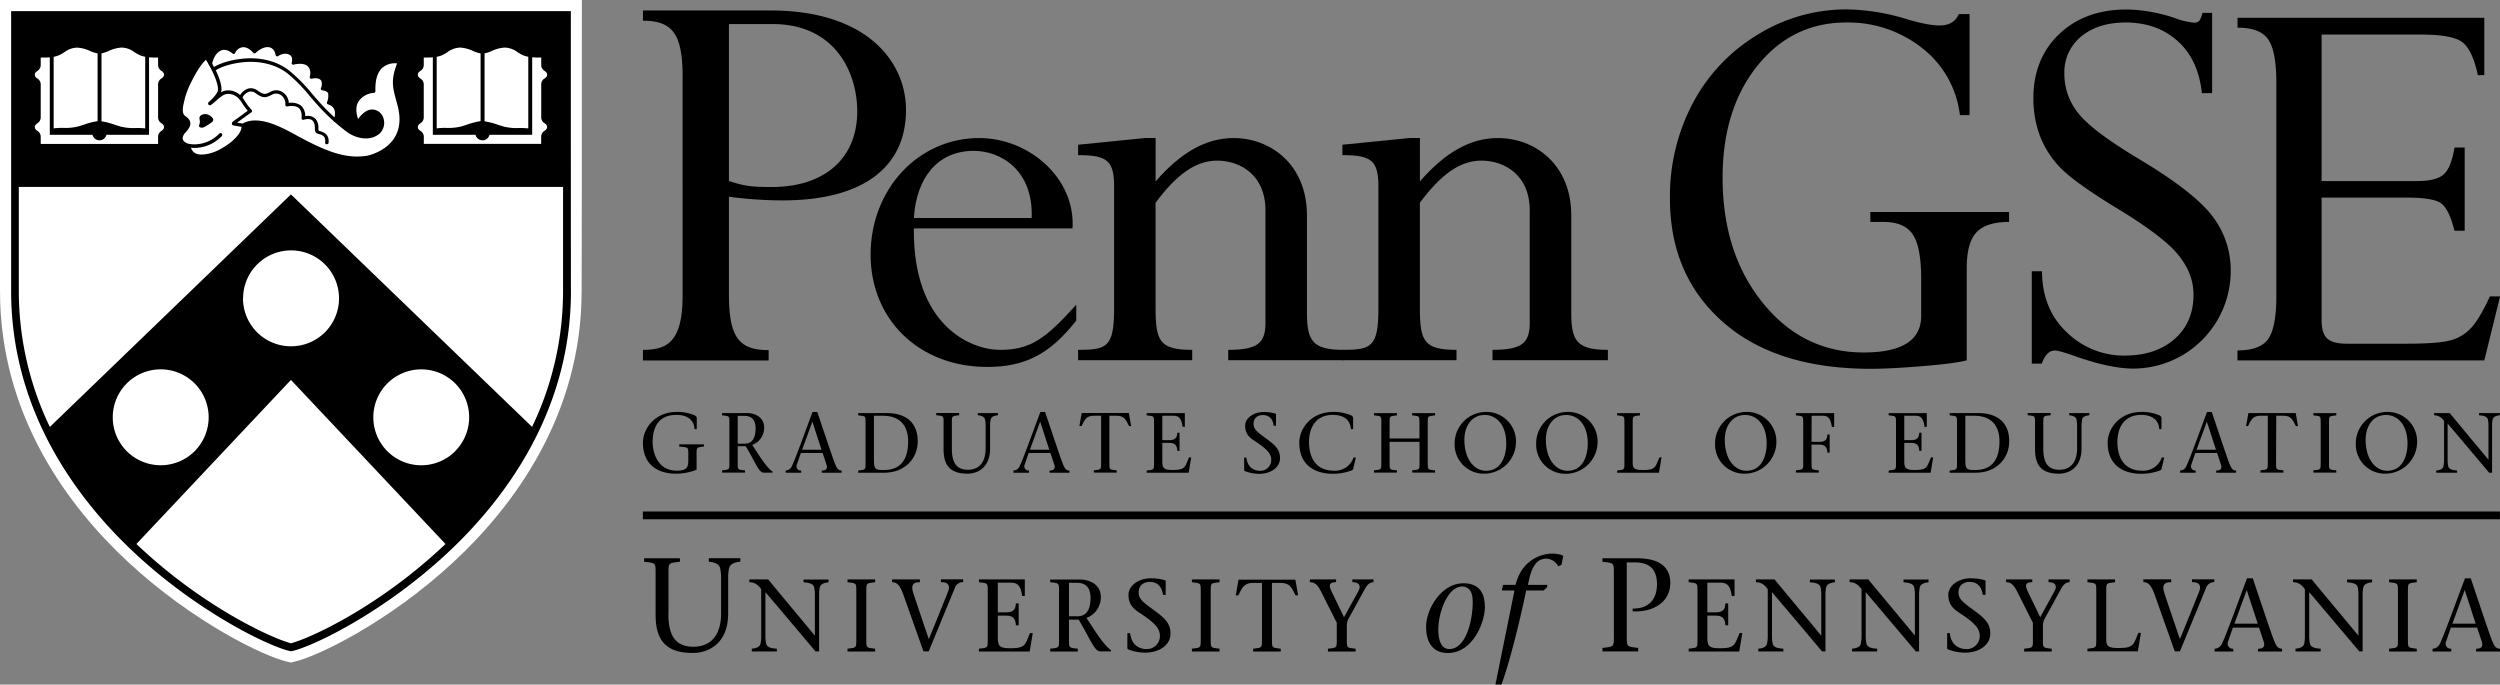<svg id="PennGSE" xmlns="http://www.w3.org/2000/svg" viewBox="0 0 898.23 245.96"><rect x="0" y="0" width="898.23" height="245.96" fill="#808080" stroke="none"/><defs><style>.cls-1{fill:#fff;}.cls-2{fill:#000;}.cls-3,.cls-5{fill:none;stroke:#000;stroke-linecap:round;stroke-linejoin:round;}.cls-3{stroke-width:1.18px;}.cls-4{fill:#000;}.cls-5{stroke-width:1.26px;}</style></defs><path class="cls-1" d="M209.06,0H0V104.21c-.14,45.37,25,78.22,46.12,97.8,23.22,21.53,48.82,33.94,57.37,35.8l1,.23,1-.23c8.54-1.86,34.14-14.27,57.36-35.8,21.12-19.58,46.26-52.43,46.12-97.8C209.05,102.92,209.06,0,209.06,0Z"/><path class="cls-2" d="M5.29,5.5s.27,60.57,0,60.28H203.79V5.5ZM58.56,43.63h0a3.84,3.84,0,0,1,.84.82,2.23,2.23,0,0,1,0,2.4,3.84,3.84,0,0,1-.84.82c-.48.37-.92.72-.92,1.33v3.71H13.8V49c0-.61-.45-1-.92-1.33a3.68,3.68,0,0,1-.85-.82,2.23,2.23,0,0,1,0-2.4,3.68,3.68,0,0,1,.85-.82c.47-.37.92-.72.92-1.33V30.19c0-.61-.45-1-.92-1.33A3.68,3.68,0,0,1,12,28a2.23,2.23,0,0,1,0-2.4,3.67,3.67,0,0,1,.85-.82c.47-.37.92-.72.92-1.33V19.67h.56c2.56,0,4.81-.06,6.37-.73a12.81,12.81,0,0,0,1.86-1,9.11,9.11,0,0,1,5.14-1.8,13.72,13.72,0,0,1,5,1.29,8.78,8.78,0,0,0,2.81.83h.29a8.82,8.82,0,0,0,2.82-.83,13.67,13.67,0,0,1,5-1.29,9.17,9.17,0,0,1,5.15,1.8,12.21,12.21,0,0,0,1.85,1c1.57.67,3.82.73,6.38.73h.56v3.82c0,.61.44,1,.92,1.33a3.84,3.84,0,0,1,.84.82,2.23,2.23,0,0,1,0,2.4,3.84,3.84,0,0,1-.84.82c-.48.37-.92.72-.92,1.33V42.3C57.64,42.91,58.08,43.26,58.56,43.63ZM142.44,50c-3.39,5.42-9.93,6.74-10.2,6.8a23.43,23.43,0,0,1-3.93.34h0c-6.83,0-13.14-3-19.55-6.29-.72-.37-1.52-.81-2.38-1.28-4.09-2.24-9.8-5.36-14.63-5.36a8.34,8.34,0,0,0-3.93.89l-.2.11v.22a5.75,5.75,0,0,1-.36,1.78c-.77,2.06-3.29,4.25-4.51,5.12-2.81,2-6.27,4.09-10.57,4.09a5.59,5.59,0,0,1-1.78-.27,4.14,4.14,0,0,1-1.92-1.36,4.62,4.62,0,0,1-.59-1,3.85,3.85,0,0,1-.25-1l0-.25-.24-.07c-1.67-.5-2.67-1.6-2.67-2.92a4.63,4.63,0,0,1,1.45-2.72c1.12-1.32,2.08-2.46.51-4-.15-.14-.32-.26-.48-.39a4.1,4.1,0,0,1-.64-.53c-1.38-1.48-.57-4.55-.08-6.38l0-.2A32.64,32.64,0,0,1,68,29c1.54-3.06,3.4-6.51,6-8.69a.21.21,0,0,1,.18-.06.25.25,0,0,1,.17.11c0,.08.33.52.74,1.2l.44.73.27-.81a6.16,6.16,0,0,1,3.56-4.17,4.58,4.58,0,0,1,4.2.86l.34.25.23-.37a3.79,3.79,0,0,1,3.1-1.95A5.44,5.44,0,0,1,91.13,18l.26.27.28-.24c.79-.66,2.86-2.17,4.94-1.89a3.71,3.71,0,0,1,2.94,2.7l.14.44.41-.21a4.53,4.53,0,0,1,4.43,0,2.77,2.77,0,0,1,1.13,2.74l0,.51.51-.09c1.27-.21,3.62-.36,5,1.06a4.24,4.24,0,0,1,1,3.58l-.06.51.5-.06A3.39,3.39,0,0,1,116,28.55a3.54,3.54,0,0,1,.16,2.69l-.11.39.39.1a2.9,2.9,0,0,1,2.13,1.49,5.67,5.67,0,0,1-.22,3.18l-.1.34.33.14a4.19,4.19,0,0,1,2.15,1.88,4.84,4.84,0,0,1-.07,4l-.1.26.2.18c1.46,1.29,2.93,2.48,4.37,3.52,2.92,2.13,7.47,3.25,10.56.71A4.37,4.37,0,0,0,137,43.05a3.49,3.49,0,0,0-2.64-2.76c-2.34-.52-4.19,1.7-5.7,3.94a.25.25,0,0,1-.22.11.24.24,0,0,1-.19-.15c-1.38-3.31-1.45-6-.2-8.16a7.77,7.77,0,0,1,5.6-3.44l.34-.05V32.2c-.05-3.92.89-6.78,2.79-8.5,1.15-1,3.27-2.18,6.81-1.7a.25.25,0,0,1,.18.11.26.26,0,0,1,0,.21c-2.61,6.28-2,8.64-.55,13.79.13.46.26.93.39,1.43h0C144.94,42.43,144.54,46.61,142.44,50Zm53.75-6.34h0a3.89,3.89,0,0,1,.85.82,2.23,2.23,0,0,1,0,2.4,3.89,3.89,0,0,1-.85.82c-.47.37-.92.72-.92,1.33v3.71H151.43V49c0-.61-.45-1-.92-1.33a3.89,3.89,0,0,1-.85-.82,2.23,2.23,0,0,1,0-2.4,3.89,3.89,0,0,1,.85-.82c.47-.37.92-.72.92-1.33V30.19c0-.61-.45-1-.92-1.33a3.89,3.89,0,0,1-.85-.82,2.23,2.23,0,0,1,0-2.4,4.11,4.11,0,0,1,.85-.82c.47-.37.92-.72.92-1.33V19.67H152c2.56,0,4.81-.06,6.38-.73a13.26,13.26,0,0,0,1.85-1,9.13,9.13,0,0,1,5.14-1.8,13.67,13.67,0,0,1,5,1.29,8.85,8.85,0,0,0,2.81.83h.3a8.9,8.9,0,0,0,2.82-.83,13.57,13.57,0,0,1,5-1.29,9.13,9.13,0,0,1,5.14,1.8,12.81,12.81,0,0,0,1.86,1c1.56.67,3.81.73,6.37.73h.56v3.82c0,.61.45,1,.92,1.33a4.11,4.11,0,0,1,.85.82,2.23,2.23,0,0,1,0,2.4,3.89,3.89,0,0,1-.85.82c-.47.37-.92.72-.92,1.33V42.3C195.27,42.91,195.72,43.26,196.19,43.63Z"/><path class="cls-3" d="M104.7,48.42"/><path class="cls-3" d="M117,54.56"/><path class="cls-3" d="M98.89,45.45"/><path class="cls-3" d="M87.22,47.24"/><path class="cls-3" d="M132.93,33.29"/><path class="cls-3" d="M93.34,44.44"/><path class="cls-3" d="M117.36,31.87"/><path class="cls-3" d="M139,52.91"/><path class="cls-3" d="M128,39.2"/><path class="cls-3" d="M111.16,51.49"/><path class="cls-4" d="M73.67,41a3,3,0,0,1,2,.72c.22.18.42.36.59.53a1,1,0,0,1-.06,1.56c-.49.4-1,.8-1.4,1-.81.56-2.19,1.57-3.16.77-.48-.4.48-1.06.06-2.73C71.38,41.61,72.67,41,73.67,41Z"/><path class="cls-5" d="M76.82,25.6"/><path class="cls-4" d="M128.31,57.5c-6.85,0-13.26-3-19.74-6.33-.73-.37-1.54-.82-2.39-1.28C101,47,93.11,42.73,88,45.42a6.23,6.23,0,0,1-.38,1.9c-.8,2.15-3.39,4.41-4.65,5.3-2.86,2.06-6.38,4.17-10.8,4.17a5.74,5.74,0,0,1-1.9-.3A4.45,4.45,0,0,1,68.15,55a4.66,4.66,0,0,1-.64-1.11,4.16,4.16,0,0,1-.28-1.06c-1.83-.55-2.94-1.78-2.94-3.29a4.89,4.89,0,0,1,1.54-3c1.24-1.47,1.78-2.22.54-3.4a4.43,4.43,0,0,0-.45-.36,4.61,4.61,0,0,1-.69-.59c-1.52-1.63-.68-4.83-.17-6.74l0-.2a33.13,33.13,0,0,1,2.51-6.41c1.55-3.1,3.44-6.59,6.1-8.83a.69.69,0,0,1,.5-.14.66.66,0,0,1,.44.28c.09.14,1.16,1.78,2.27,3.93,4.64-2.77,11.25-3.09,12-3.12,4.08-.15,10,.49,15,4.39a57.75,57.75,0,0,1,8.23,8.32l2,2.29a70.65,70.65,0,0,0,11.17,10.41c2.8,2,7.15,3.13,10.08.72a4,4,0,0,0,1.16-4,3.11,3.11,0,0,0-2.35-2.47c-2.1-.46-3.85,1.65-5.28,3.78a.62.62,0,0,1-1.1-.11c-1.44-3.43-1.5-6.29-.18-8.51a8.2,8.2,0,0,1,5.88-3.63c0-4,.94-7,2.92-8.79,1.22-1.1,3.44-2.3,7.14-1.8a.62.62,0,0,1,.46.31.59.59,0,0,1,0,.55c-2.55,6.16-1.92,8.47-.53,13.53q.19.69.39,1.44c1.34,5,.93,9.28-1.23,12.73-3.48,5.57-10.19,6.93-10.47,7A22.85,22.85,0,0,1,128.31,57.5ZM91.79,43.29c5,0,10.58,3.08,15,5.49.85.46,1.65.9,2.37,1.27,7.53,3.9,14.95,7.28,22.93,5.86,0,0,6.45-1.31,9.63-6.41,2-3.15,2.33-7.09,1.09-11.73-.14-.5-.27-1-.39-1.43-1.33-4.82-2.08-7.56.26-13.56a6.88,6.88,0,0,0-5.3,1.57c-1.79,1.62-2.63,4.44-2.49,8.38a.63.63,0,0,1-.57.65,7.14,7.14,0,0,0-5.51,3.09c-1,1.63-1,3.74-.16,6.29,1.22-1.66,3.28-3.9,5.91-3.32a4.4,4.4,0,0,1,3.31,3.41,5.27,5.27,0,0,1-1.59,5.23c-3.45,2.84-8.44,1.64-11.62-.67a72.25,72.25,0,0,1-11.37-10.59c-.68-.76-1.36-1.55-2-2.31a56.74,56.74,0,0,0-8-8.14C98.47,22.7,92.86,22.1,89,22.24c-2.64.1-7.93.84-11.48,3,1.08,2.26,2.07,4.86,2.07,6.87a3.42,3.42,0,0,1-.2,1.07c2.57-1.52,5.66-.43,7.39,1.46A12.93,12.93,0,0,1,88,36.36a18.12,18.12,0,0,0,2.36,3.06.67.67,0,0,1,.19.5.61.61,0,0,1-.27.47s-1.64,1.16-4,2.88c-.31.23-.64.45-.94.65l-.17.12,2,.34A9.28,9.28,0,0,1,91.79,43.29ZM74,21.48c-2.2,2.09-3.86,5.18-5.25,7.94a31.75,31.75,0,0,0-2.41,6.17l0,.2c-.38,1.44-1.18,4.44-.13,5.56a3.88,3.88,0,0,0,.52.44c.19.14.38.28.57.45,2.16,2,.66,3.83-.44,5.14a4,4,0,0,0-1.25,2.16c0,1.52,1.84,2.05,2.41,2.18a.63.63,0,0,1,.49.57,3.54,3.54,0,0,0,.22,1.12,3.68,3.68,0,0,0,.48.82,3.23,3.23,0,0,0,1.51,1.07,4.73,4.73,0,0,0,1.5.22c4.06,0,7.37-2,10.07-3.92,1.61-1.15,3.63-3.19,4.2-4.72a5.19,5.19,0,0,0,.29-1.31l-2.84-.48-.08,0a.74.74,0,0,1-.54-.59c-.09-.57.42-.92,1.42-1.6.3-.2.61-.41.9-.63,1.49-1.1,2.7-2,3.38-2.46a23.79,23.79,0,0,1-2-2.74,13.26,13.26,0,0,0-1.12-1.56c-1.41-1.53-3.89-2.43-5.91-1.18a18.09,18.09,0,0,0-2.28,1.81,20.34,20.34,0,0,1-1.93,1.58.62.62,0,0,1-.84-.11.63.63,0,0,1,0-.86l.32-.3c.92-.86,3.07-2.89,3.07-4.32C78.3,28.78,75.12,23.32,74,21.48Z"/><path class="cls-4" d="M69.73,53.15A16.15,16.15,0,0,1,67.91,53a.63.63,0,0,1,.15-1.26A12.44,12.44,0,0,0,78.78,48a.62.62,0,0,1,.89,0,.63.63,0,0,1,0,.89A13.61,13.61,0,0,1,69.73,53.15Z"/><path class="cls-4" d="M120.34,43.68a.52.52,0,0,1-.24,0,.58.58,0,0,1-.3-.77,4.39,4.39,0,0,0,.26-3.73,3.52,3.52,0,0,0-2.18-1.67.6.6,0,0,1-.38-.3.58.58,0,0,1,0-.48,6.13,6.13,0,0,0,.4-3.19c-.27-.74-1.66-1.05-2.13-1.1a.61.61,0,0,1-.45-.29.58.58,0,0,1,0-.53,3.42,3.42,0,0,0,.12-2.6c-.94-1.44-3.38-.74-3.41-.74a.56.56,0,0,1-.59-.15.6.6,0,0,1-.13-.6s.7-2.23-.67-3.64c-1.61-1.64-5.06-.68-5.1-.67a.59.59,0,0,1-.58-.15.57.57,0,0,1-.14-.59c0-.08.59-1.91-.64-2.69-2-1.25-4.21.34-4.23.36a.59.59,0,0,1-.59.06.56.56,0,0,1-.34-.47c0-.1-.34-2.5-2.45-2.78-2.28-.31-4.7,2-4.72,2.06a.6.6,0,0,1-.46.17.55.55,0,0,1-.42-.23s-1.63-2.1-3.66-2A3.35,3.35,0,0,0,84.51,19a.58.58,0,0,1-.42.37.59.59,0,0,1-.54-.15s-2-1.87-3.94-1.14c-2.5.92-3.21,4-3.44,5v0A.59.59,0,1,1,75,22.82v0c.27-1.16,1.09-4.68,4.18-5.82a5,5,0,0,1,4.57.91,4.24,4.24,0,0,1,3.42-2.14,5.83,5.83,0,0,1,4.23,2c.91-.77,3-2.28,5.24-2a4.06,4.06,0,0,1,3.27,3,4.85,4.85,0,0,1,4.81,0,3.12,3.12,0,0,1,1.31,3.1c1.34-.22,3.84-.37,5.36,1.18a4.62,4.62,0,0,1,1.14,3.91,3.82,3.82,0,0,1,3.81,1.4,3.86,3.86,0,0,1,.2,3A3.28,3.28,0,0,1,119,33.09a6.11,6.11,0,0,1-.21,3.42,4.56,4.56,0,0,1,2.35,2.07,5.52,5.52,0,0,1-.23,4.75A.6.6,0,0,1,120.34,43.68Z"/><path class="cls-4" d="M117.39,51.82h-.07a.58.58,0,0,1-.51-.65c.27-2.26-1-2.67-2.22-3a4.38,4.38,0,0,1-.79-.3c-.63-.36-.65-1.12-.68-1.91a3.81,3.81,0,0,0-.69-2.51c-1.1-1.22-3.27-.43-3.29-.42a.58.58,0,0,1-.58-.1.59.59,0,0,1-.21-.54s.35-2.41-1-3.57c-1.17-1-3.37-.75-4.12-.58a.57.57,0,0,1-.52-.12.58.58,0,0,1-.2-.49,3.7,3.7,0,0,0-1.62-3.48,3,3,0,0,0-3-.22c-2.47,1.33-3.44,1.42-6-.41a2.83,2.83,0,0,0-2.4-.57,4.33,4.33,0,0,0-2.57,2.49.59.59,0,0,1-1.06-.52,5.47,5.47,0,0,1,3.34-3.11,4,4,0,0,1,3.37.74c2.19,1.55,2.69,1.48,4.81.34a4.15,4.15,0,0,1,4.22.27,4.8,4.8,0,0,1,2.16,3.81,6,6,0,0,1,4.42,1,4.91,4.91,0,0,1,1.48,3.78,3.92,3.92,0,0,1,3.74,1,4.79,4.79,0,0,1,1,3.25,3.67,3.67,0,0,0,.1.94,4.53,4.53,0,0,0,.53.18c1.12.35,3.44,1.07,3,4.3A.59.59,0,0,1,117.39,51.82Z"/><path class="cls-4" d="M58.81,43.31c-.49-.38-.77-.61-.77-1V30.19c0-.4.28-.63.77-1a4.14,4.14,0,0,0,.93-.9,2.64,2.64,0,0,0,0-2.86,4.43,4.43,0,0,0-.93-.91c-.49-.38-.77-.61-.77-1V19.27h-1c-2.25,0-4.66,0-6.22-.7a12.54,12.54,0,0,1-1.8-1A9.45,9.45,0,0,0,43.7,15.7,14,14,0,0,0,38.53,17a8.49,8.49,0,0,1-2.67.81h-.29A8.65,8.65,0,0,1,32.9,17a14,14,0,0,0-5.17-1.31,9.48,9.48,0,0,0-5.36,1.86,12.54,12.54,0,0,1-1.8,1c-1.56.67-4,.69-6.21.7h-1v4.22c0,.4-.28.63-.77,1a4.21,4.21,0,0,0-.93.91,2.64,2.64,0,0,0,0,2.86,4,4,0,0,0,.93.9c.49.39.77.62.77,1V42.3c0,.4-.28.63-.77,1a4.21,4.21,0,0,0-.93.91,2.64,2.64,0,0,0,0,2.86,4.21,4.21,0,0,0,.93.91c.49.38.77.61.77,1v4l0,.06H58.07l0-.06V49c0-.4.28-.63.77-1a4.43,4.43,0,0,0,.93-.91,2.64,2.64,0,0,0,0-2.86A4.43,4.43,0,0,0,58.81,43.31Zm-19.75-25a12.75,12.75,0,0,1,4.64-1.22,8,8,0,0,1,4.61,1.65,13.33,13.33,0,0,0,2,1.11,8.52,8.52,0,0,0,1.86.54V46.14A24.63,24.63,0,0,0,48.76,46a19,19,0,0,1-5.6-.57l-1.87-.59a25.83,25.83,0,0,0-4.75-1.24h-.07V19.18A13.62,13.62,0,0,0,39.06,18.33ZM21.13,19.87a13.73,13.73,0,0,0,2-1.11,8,8,0,0,1,4.61-1.65,12.75,12.75,0,0,1,4.64,1.22,12.25,12.25,0,0,0,2.68.86V43.55l-.14,0a25.63,25.63,0,0,0-4.75,1.24l-1.88.59a19,19,0,0,1-5.6.57,24.79,24.79,0,0,0-3.41.17V20.41A8.52,8.52,0,0,0,21.13,19.87Zm37.79,25.8a1.17,1.17,0,0,1-.21.72,3.31,3.31,0,0,1-.66.62,2.48,2.48,0,0,0-1.25,2v2.7H14.63V49a2.49,2.49,0,0,0-1.24-2,3.13,3.13,0,0,1-.67-.62,1.23,1.23,0,0,1-.2-.72v0a1.18,1.18,0,0,1,.2-.71,2.92,2.92,0,0,1,.67-.63,2.49,2.49,0,0,0,1.24-2V30.19a2.49,2.49,0,0,0-1.24-2,2.92,2.92,0,0,1-.67-.63,1.18,1.18,0,0,1-.2-.71v0a1.23,1.23,0,0,1,.2-.72,3.13,3.13,0,0,1,.67-.62,2.49,2.49,0,0,0,1.24-2V20.68h.09c1.1,0,2.17,0,3.17-.09V48.44H33.24a2.57,2.57,0,0,0,5,0H53.55V20.59c1,.08,2.07.09,3.16.09h.09v2.81a2.48,2.48,0,0,0,1.25,2,3.31,3.31,0,0,1,.66.62,1.17,1.17,0,0,1,.21.72v0a1.12,1.12,0,0,1-.21.71,3.08,3.08,0,0,1-.66.63,2.48,2.48,0,0,0-1.25,2V42.3a2.48,2.48,0,0,0,1.25,2,3.08,3.08,0,0,1,.66.63,1.12,1.12,0,0,1,.21.71v0Z"/><path class="cls-4" d="M196.44,43.31c-.49-.38-.77-.61-.77-1V30.19c0-.4.28-.63.77-1a4.14,4.14,0,0,0,.93-.9,2.64,2.64,0,0,0,0-2.86,4.43,4.43,0,0,0-.93-.91c-.49-.38-.77-.61-.77-1V19.27h-1c-2.24,0-4.65,0-6.22-.7a12.45,12.45,0,0,1-1.79-1,9.48,9.48,0,0,0-5.36-1.86A14,14,0,0,0,176.17,17a8.65,8.65,0,0,1-2.67.81h-.3a8.52,8.52,0,0,1-2.66-.81,14.07,14.07,0,0,0-5.18-1.31A9.42,9.42,0,0,0,160,17.56a13.1,13.1,0,0,1-1.8,1c-1.57.67-4,.69-6.22.7h-1v4.22c0,.4-.28.63-.77,1a4.43,4.43,0,0,0-.93.91,2.64,2.64,0,0,0,0,2.86,4.14,4.14,0,0,0,.93.9c.49.39.77.62.77,1V42.3c0,.4-.28.63-.77,1a4.43,4.43,0,0,0-.93.91,2.64,2.64,0,0,0,0,2.86,4.43,4.43,0,0,0,.93.91c.49.38.77.61.77,1v4l0,.06h44.7l0-.06V49c0-.4.28-.63.77-1a4.43,4.43,0,0,0,.93-.91,2.64,2.64,0,0,0,0-2.86A4.43,4.43,0,0,0,196.44,43.31Zm-19.75-25a12.85,12.85,0,0,1,4.65-1.22,8,8,0,0,1,4.6,1.65,13.84,13.84,0,0,0,2,1.11,8.61,8.61,0,0,0,1.87.54V46.14A24.79,24.79,0,0,0,186.4,46a19,19,0,0,1-5.6-.57l-1.88-.59a25.63,25.63,0,0,0-4.75-1.24h-.07V19.18A13.4,13.4,0,0,0,176.69,18.33Zm-17.93,1.54a13.33,13.33,0,0,0,2-1.11,8,8,0,0,1,4.6-1.65A12.85,12.85,0,0,1,170,18.33a12,12,0,0,0,2.67.86V43.55l-.14,0a25.83,25.83,0,0,0-4.75,1.24l-1.87.59a19,19,0,0,1-5.6.57,24.63,24.63,0,0,0-3.41.17V20.41A8.6,8.6,0,0,0,158.76,19.87Zm37.79,25.8a1.23,1.23,0,0,1-.2.72,3.13,3.13,0,0,1-.67.62,2.47,2.47,0,0,0-1.24,2v2.7H152.27V49A2.48,2.48,0,0,0,151,47a3.06,3.06,0,0,1-.66-.62,1.17,1.17,0,0,1-.21-.72v0a1.12,1.12,0,0,1,.21-.71,2.86,2.86,0,0,1,.66-.63,2.48,2.48,0,0,0,1.25-2V30.19a2.48,2.48,0,0,0-1.25-2,2.86,2.86,0,0,1-.66-.63,1.12,1.12,0,0,1-.21-.71v0a1.17,1.17,0,0,1,.21-.72,3.06,3.06,0,0,1,.66-.62,2.48,2.48,0,0,0,1.25-2V20.68h.08c1.1,0,2.17,0,3.18-.09V48.44h15.35a2.57,2.57,0,0,0,5,0h15.35V20.59c1,.08,2.06.09,3.16.09h.09v2.81a2.47,2.47,0,0,0,1.24,2,3.13,3.13,0,0,1,.67.62,1.23,1.23,0,0,1,.2.72v0a1.18,1.18,0,0,1-.2.71,2.92,2.92,0,0,1-.67.63,2.47,2.47,0,0,0-1.24,2V42.3a2.47,2.47,0,0,0,1.24,2,2.92,2.92,0,0,1,.67.63,1.18,1.18,0,0,1,.2.71v0Z"/><path class="cls-4" d="M205.1,4H4s0,98.94,0,100.25c-.13,43.93,24.31,75.85,44.85,94.88,22.38,20.76,47.59,33.11,55.51,34.84l.2,0,.21,0c7.92-1.73,33.13-14.08,55.51-34.84,20.53-19,45-50.95,44.85-94.88C205.09,102.91,205.1,4,205.1,4Zm-2.79,2.79c0,6.4,0,33.58,0,57.62H6.76V6.76ZM45.56,162.12a17.23,17.23,0,1,1,24.36,0A17.24,17.24,0,0,1,45.56,162.12Zm112.79,34.93c-23.25,21.57-47.36,32.43-53.82,34.07-6.45-1.64-30.56-12.5-53.81-34.07-.57-.52-1.14-1.06-1.71-1.6l55.52-58.95,55.53,58.95C159.49,196,158.92,196.53,158.35,197.05Zm-71-89.85a17.23,17.23,0,1,1,17.22,17.22A17.22,17.22,0,0,1,87.31,107.2Zm76.2,54.92a17.23,17.23,0,1,1,0-24.36A17.25,17.25,0,0,1,163.51,162.12Zm27.65-8.72L104.53,69.85,17.91,153.4A112.74,112.74,0,0,1,6.76,104.23c0-.55,0-17.41,0-37.06H202.3v37.06A112.6,112.6,0,0,1,191.16,153.4Z"/><path class="cls-4" d="M721.84,76.17v3.57q-8.19,0-11.7,3.73t-3.51,12.88v33.11c-2.87.78-8.24,1.47-16.11,2.11s-14,.94-18.31.94q-34.1,0-53.14-16.78T600,71.45a71.59,71.59,0,0,1,8.34-34.62,63.21,63.21,0,0,1,23.29-24.45,60.49,60.49,0,0,1,31.74-9,76.51,76.51,0,0,1,21.93,3.57q7.54,2.21,11.54,2.2c3.5,0,5.8-1.36,6.92-4.09h3.88v36.3h-3.46a35.77,35.77,0,0,0-13.69-24.18A42.73,42.73,0,0,0,663.4,8.08q-19.51,0-32,15.58T618.92,63.9q0,27.06,14.42,44.9t36.25,17.84q20.67,0,20.67-13.14V100.14q0-11.36-3-15.88t-10.55-4.52H672V76.17Z"/><path class="cls-4" d="M791.33,4.62h3.47V33.47h-3.68q-1.26-12-8.65-18.67T763.85,8.08q-10,0-16.06,5a16.56,16.56,0,0,0-6.08,13.43,22.37,22.37,0,0,0,5,14.16q5,6.4,21.83,16.47,19.51,11.66,26.23,20.36a31.78,31.78,0,0,1,6.71,19.93,35.08,35.08,0,0,1-35,35q-8.37,0-21.37-4.61-5.34-1.89-6.81-1.89-3,0-4.71,4.72H730V97.47h3.67q.11,13.75,9,22a29.29,29.29,0,0,0,20.68,8.29q11.21,0,18-6t6.76-16q0-7.45-5.55-14.28T759.23,74q-14.4-8.88-19.21-14a33.8,33.8,0,0,1-7.13-11.28,38.05,38.05,0,0,1-2.3-13.49q0-14.18,9.28-23t24.19-8.82a56.41,56.41,0,0,1,17.83,3.25,24.53,24.53,0,0,0,6.3,1.47,2.52,2.52,0,0,0,2-.63A8.92,8.92,0,0,0,791.33,4.62Z"/><path class="cls-4" d="M881.87,53h3.67V82.89h-3.67Q879.88,75,877,73t-12.38-2H834.13V115.1q0,4.61,2,6.5t7,1.89h21.51q11.54,0,16-1.26a15.52,15.52,0,0,0,7.45-4.67q3-3.41,6.5-11.07h3.67l-5.66,23H803.91V125.9q8.3,0,11.13-4.25t2.83-15.07v-77q0-11.23-2.94-15.44t-11-4.2V6.4h88.66V27h-2.31c-1.26-5.88-3.06-9.77-5.4-11.7s-7.44-2.89-15.27-2.89H834.13V65.05h34.41q7,0,9.6-2.52T881.87,53Z"/><path class="cls-4" d="M261.9,65c5.7,2,9,2.19,15.57,2.19C296.11,67.14,308,57.05,308,40c0-13.38-7.46-31.36-30.49-31.36H261.9V65Zm0,40.79c0,15.57,3.73,20,14.26,20v3.72H231V125.7c8.77,0,14.25-2.86,14.25-19.52V27.45c0-15.35-3.72-20-14.25-20V3.76h45.83c34.65,0,48.69,18.42,48.69,35.75C325.5,60.34,309.71,72,281.2,72a145,145,0,0,1-19.3-1.32v35.09Z"/><path class="cls-4" d="M370.67,78.33c.66-17.11-11-24.13-20.83-24.13-12.94,0-20.61,9.65-21.49,24.13Zm-42.32,3.72c-.44,34.87,20.4,43.65,30.92,43.65,10.75,0,16.23-3.73,27.42-16.23v5.7c-9.43,12.06-18.43,16.67-32,16.67-24.35,0-41.89-16.89-41.89-40.36s17.1-41.88,39-41.88c18,0,34.65,14.47,33.55,32.45Z"/><path class="cls-4" d="M469.58,112.54c0,10.08,2.19,13.16,13.16,13.16v3.72H441.29V125.7c10.52,0,13.38-2.42,13.38-9.65V75.47c0-12.49-9-17.76-17.33-17.76-7.67,0-14.47,4.83-22.15,15.13v37.94c0,11.84,1.54,14.92,13.16,14.92v3.72h-41V125.7c10.31,0,12.94-.88,12.94-14.92V67.14c0-9.43-2.41-11.4-12.94-11.4V52l24.12-2.41h3.73V65.17C424.4,54.64,433.4,49.6,443.26,49.6c12.94,0,26.32,9.21,26.32,27.85v35.09Z"/><path class="cls-4" d="M564.54,112.54c0,10.08,2.19,13.16,13.16,13.16v3.72H536.25V125.7c10.52,0,13.37-2.42,13.37-9.65V75.47c0-12.49-9-17.76-17.32-17.76-7.68,0-14.47,4.83-22.15,15.13v37.94c0,11.84,1.54,14.92,13.16,14.92v3.72h-41V125.7c10.3,0,12.94-.88,12.94-14.92V67.14c0-9.43-2.41-11.4-12.94-11.4V52l24.12-2.41h3.73V65.17c9.21-10.53,18.2-15.57,28.07-15.57,12.94,0,26.32,9.21,26.32,27.85v35.09Z"/><path class="cls-4" d="M240.14,220.56c0,6.7,1.81,11.81,8.94,11.81,6.55,0,10-4.39,10-12V207a17.93,17.93,0,0,0-.29-2.57c-.24-1.72-1.86-2.39-4.12-2.62v-1.25H266v1.25c-2.29.23-3.87.9-4.11,2.62a19.74,19.74,0,0,0-.27,2.57v13.49c0,10.28-6.56,14.11-12.74,14.11-10.18,0-13.33-5.16-13.33-13.82V206.56c0-4.45.19-4.22-4.12-4.73v-1.25h12.86v1.25c-4.3.51-4.11.28-4.11,4.73v14Z"/><path class="cls-4" d="M293,234.05c-5.86-6.94-11.94-14.21-18-21.29v16.31a14.43,14.43,0,0,0,.23,2c.19,1.34,1.44,1.86,3.88,2v1h-9v-1c1.77-.17,3-.69,3.17-2a14.56,14.56,0,0,0,.22-2V211.69c-1-1.34-2.17-2.51-4.28-2.51v-1H276c5.49,6.68,11.21,13.47,16.71,20.14h.07V213.21a15,15,0,0,0-.21-2c-.19-1.32-1.45-1.83-3.88-2v-1h9v1c-1.74.19-3,.7-3.17,2a13.41,13.41,0,0,0-.22,2v20.84Z"/><path class="cls-4" d="M311.25,229.44c0,3.42-.15,3.24,3.17,3.64v1H304.5v-1c3.32-.4,3.17-.22,3.17-3.64V212.83c0-3.43.15-3.25-3.17-3.65v-1h9.92v1c-3.32.4-3.17.22-3.17,3.65v16.61Z"/><path class="cls-4" d="M330.5,209.18c-2,0-3.5.59-2.29,4.13,1.45,4.36,3.59,10.7,5.5,16.31,2.37-5.65,4.62-11.33,6.9-17,.93-2.33,0-3.47-2.54-3.47v-1h8v1A3.1,3.1,0,0,0,343,211.4c-3.1,7.56-6.22,15.08-9.33,22.65h-1.88c-2.25-6.39-4.76-13.5-7-19.77-1.35-4-2.5-5.1-4.27-5.1v-1h10v1Z"/><path class="cls-4" d="M351.72,233.08c3.32-.4,3.17-.22,3.17-3.64V212.83c0-3.43.15-3.25-3.17-3.65v-1h16.49v5.94h-.95c-.38-2.74-1.12-4.76-3.76-4.76h-5V220h3.11c2.32,0,3.31-.92,3.39-3.21h1v7.86h-1c-.08-2.17-.92-3.46-3.39-3.46h-3.11v8.33c0,3.14,1.45,3.39,4.76,3.39,5.36,0,5.09-1.51,6.8-5.45h1l-1.1,6.64H351.72v-1Z"/><path class="cls-4" d="M377.33,208.22h10.73c3.72,0,7.46,2,7.46,6.28a7.89,7.89,0,0,1-5.17,7.52l3.62,5.49c1.84,2.71,3.9,5.28,5.2,6.06v.48h-3.8c-2.17,0-3.36-4-7.82-11.43h-3.47v6.82c0,3.42-.16,3.24,3.17,3.64v1h-9.92v-1c3.31-.4,3.17-.22,3.17-3.64V212.83c0-3.43.14-3.25-3.17-3.65v-1Zm6.75,13.21h3.06c3.21,0,4.68-2.43,4.68-6.6s-2.21-5.43-4.9-5.43h-2.84v12Z"/><path class="cls-4" d="M417.82,213.72c-.3-2.58-1.69-4.65-4.65-4.65-2.14,0-4.06,1.11-4.06,3.83s2.58,4.13,6.27,6.91c3.91,2.91,5.17,4.79,5.17,7.85,0,4.4-4.5,6.83-8.93,6.83a17.13,17.13,0,0,1-6.31-1.18c-.15-.07-.25-.23-.25-.52v-5.31h1c.4,4.1,3.09,5.73,5.94,5.73a4.67,4.67,0,0,0,4.75-4.7c0-2.39-1.29-4.35-6.82-8-2-1.34-4.47-2.78-4.47-6.79,0-3.32,3.69-5.94,7.94-5.94a17.15,17.15,0,0,1,5.16.7.34.34,0,0,1,.26.39v4.85Z"/><path class="cls-4" d="M435,229.44c0,3.42-.15,3.24,3.17,3.64v1h-9.93v-1c3.32-.4,3.18-.22,3.18-3.64V212.83c0-3.43.14-3.25-3.18-3.65v-1h9.93v1c-3.32.4-3.17.22-3.17,3.65v16.61Z"/><path class="cls-4" d="M457,229.44c0,3.42-.15,3.24,3.16,3.64v1h-9.92v-1c3.32-.4,3.18-.22,3.18-3.64v-20h-3.33c-3.21,0-3.94,2-5.16,4.46H444l1-5.64h20.41l1,5.64h-.94c-1.2-2.44-1.95-4.46-5.16-4.46H457v20Z"/><path class="cls-4" d="M477.11,233.08c3.34-.4,3.18-.22,3.18-3.64v-5.68l-5.67-11.26c-1.22-2.4-2.25-3.32-4-3.32v-1h9.43v1c-2.8,0-2.56,1.4-1.63,3.32l4.47,9.27L488,212.5c1.26-2.25.07-3.32-2.11-3.32v-1h7.61v1c-1,0-2,.48-3,2.24l-6.17,11.2a6.3,6.3,0,0,0-.43,2.68v4.14c0,3.42-.16,3.24,3.16,3.64v1h-9.94v-1Z"/><path class="cls-4" d="M512.37,225.21c0-6.27,5.4-15.65,13.38-15.65,6.36,0,7.76,4.3,7.76,8.61,0,5.26-4.21,16.45-13.34,16.45-6.13,0-7.8-4.92-7.8-9.41Zm16.74-9.33c0-5-3-5.17-3.78-5.17-5.16,0-8.56,9.29-8.56,15.5,0,2.49.43,7,4,7,5.46,0,8.38-9,8.38-17.3Z"/><path class="cls-4" d="M555.76,211.14l-1.15,1h-6.27c-2.33,11.39-6.16,26.55-8.89,33.81H537.3l6.84-33.81h-4.55l.43-2h4.5c2.53-10.19,11-11.24,13-11.24,1.11,0,3.4.19,4.12.86l-.59,3.16-1.19.57a5,5,0,0,0-4.2-2.77c-2.89,0-5,1.95-6.17,7.12l-.53,2.3h7l-.18,1Z"/><path class="cls-4" d="M584.48,228.07c0,4.45-.18,4.2,4.12,4.73v1.25H575.74V232.8c4.31-.53,4.11-.28,4.11-4.73V206.56c0-4.45.2-4.22-4.11-4.73v-1.25h12.52c7.94,0,11.87,3.15,11.87,8.89,0,6.88-6.22,10.61-13.53,10.18v-1c6,.1,8.74-3.5,8.74-8.76s-2.58-7.83-7.94-7.83h-2.92v26Z"/><path class="cls-4" d="M606.72,233.08c3.31-.4,3.18-.22,3.18-3.64V212.83c0-3.43.13-3.25-3.18-3.65v-1h16.49v5.94h-1c-.37-2.74-1.11-4.76-3.77-4.76h-5V220h3.11c2.31,0,3.31-.92,3.38-3.21h1v7.86h-1c-.07-2.17-.92-3.46-3.38-3.46h-3.11v8.33c0,3.14,1.43,3.39,4.76,3.39,5.34,0,5.09-1.51,6.8-5.45h1l-1.11,6.64H606.72v-1Z"/><path class="cls-4" d="M654.66,234.05c-5.86-6.94-11.95-14.21-18-21.29v16.31a14.56,14.56,0,0,0,.22,2c.19,1.34,1.43,1.86,3.87,2v1h-9v-1c1.78-.17,3-.69,3.17-2a13.12,13.12,0,0,0,.22-2V211.69c-1-1.34-2.17-2.51-4.26-2.51v-1h6.71c5.49,6.68,11.21,13.47,16.71,20.14h.07V213.21a13.41,13.41,0,0,0-.22-2c-.19-1.32-1.44-1.83-3.88-2v-1h9v1c-1.73.19-3,.7-3.18,2a14.86,14.86,0,0,0-.22,2v20.84Z"/><path class="cls-4" d="M688.34,234.05c-5.86-6.94-12-14.21-18-21.29v16.31a14.56,14.56,0,0,0,.22,2c.19,1.34,1.45,1.86,3.88,2v1h-9v-1c1.77-.17,3-.69,3.18-2a14.56,14.56,0,0,0,.22-2V211.69c-1-1.34-2.18-2.51-4.29-2.51v-1h6.71c5.51,6.68,11.23,13.47,16.72,20.14H688V213.21a15,15,0,0,0-.21-2c-.2-1.32-1.45-1.83-3.88-2v-1h9v1c-1.73.19-3,.7-3.17,2a13.3,13.3,0,0,0-.23,2v20.84Z"/><path class="cls-4" d="M712.36,213.72c-.28-2.58-1.7-4.65-4.65-4.65-2.13,0-4.05,1.11-4.05,3.83s2.59,4.13,6.27,6.91c3.91,2.91,5.16,4.79,5.16,7.85,0,4.4-4.49,6.83-8.93,6.83a17.13,17.13,0,0,1-6.31-1.18.53.53,0,0,1-.25-.52v-5.31h.95c.41,4.1,3.11,5.73,6,5.73a4.68,4.68,0,0,0,4.76-4.7c0-2.39-1.29-4.35-6.83-8-2-1.34-4.47-2.78-4.47-6.79,0-3.32,3.7-5.94,7.95-5.94a17.09,17.09,0,0,1,5.15.7.35.35,0,0,1,.27.39v4.85Z"/><path class="cls-4" d="M727.23,233.08c3.33-.4,3.17-.22,3.17-3.64v-5.68l-5.67-11.26c-1.22-2.4-2.26-3.32-3.94-3.32v-1h9.39v1c-2.8,0-2.52,1.4-1.62,3.32l4.47,9.27,5.09-9.27c1.26-2.25.08-3.32-2.1-3.32v-1h7.59v1c-1,0-2,.48-3,2.24l-6.16,11.2a6.46,6.46,0,0,0-.44,2.68v4.14c0,3.42-.15,3.24,3.17,3.64v1h-9.93v-1Z"/><path class="cls-4" d="M750,233.08c3.32-.4,3.18-.22,3.18-3.64V212.83c0-3.43.14-3.25-3.18-3.65v-1h9.93v1c-3.33.4-3.18.22-3.18,3.65V230c0,2.58,1.44,2.83,4.73,2.83,5.35,0,5.13-1.51,6.81-5.45h.93l-1.1,6.64H750v-1Z"/><path class="cls-4" d="M780,209.18c-2,0-3.5.59-2.29,4.13,1.45,4.36,3.59,10.7,5.51,16.31,2.36-5.65,4.6-11.33,6.89-17,.93-2.33,0-3.47-2.54-3.47v-1h8v1a3.08,3.08,0,0,0-3,2.22c-3.1,7.56-6.23,15.08-9.34,22.65h-1.87c-2.25-6.39-4.77-13.5-7-19.77-1.36-4-2.5-5.1-4.27-5.1v-1h10v1Z"/><path class="cls-4" d="M802.26,225.49l-1.71,4.94a1.85,1.85,0,0,0,1.85,2.65v1h-6.72v-1a3,3,0,0,0,2.66-1.84c1.59-3.24,5.9-15.3,9-23.46h2.06c2.51,7.42,6.27,18.78,7.53,22.06.81,2.07,1.41,3.24,3,3.24v1H811.3v-1c2.32,0,2.54-1.22,1.94-2.83l-1.58-4.76Zm8.93-1.4-3.92-12h-.07l-4.4,12Z"/><path class="cls-4" d="M847.69,234.05c-5.88-6.94-12-14.21-18-21.29v16.31a11.86,11.86,0,0,0,.23,2c.18,1.34,1.44,1.86,3.88,2v1h-9.05v-1c1.77-.17,3-.69,3.17-2a13.23,13.23,0,0,0,.21-2V211.69c-1-1.34-2.17-2.51-4.27-2.51v-1h6.72c5.5,6.68,11.21,13.47,16.72,20.14h.07V213.21a13.41,13.41,0,0,0-.22-2c-.19-1.32-1.44-1.83-3.87-2v-1h9v1c-1.73.19-3,.7-3.18,2a14.73,14.73,0,0,0-.23,2v20.84Z"/><path class="cls-4" d="M865.14,229.44c0,3.42-.15,3.24,3.18,3.64v1h-9.94v-1c3.33-.4,3.18-.22,3.18-3.64V212.83c0-3.43.15-3.25-3.18-3.65v-1h9.94v1c-3.33.4-3.18.22-3.18,3.65v16.61Z"/><path class="cls-4" d="M880.57,225.49l-1.7,4.94a1.84,1.84,0,0,0,1.85,2.65v1H874v-1a3,3,0,0,0,2.66-1.84c1.57-3.24,5.9-15.3,9-23.46h2.06c2.51,7.42,6.27,18.78,7.52,22.06.82,2.07,1.4,3.24,3,3.24v1h-8.59v-1c2.32,0,2.54-1.22,1.95-2.83L890,225.49Zm8.92-1.4-3.9-12h-.07l-4.4,12Z"/><rect class="cls-4" x="230.98" y="183.78" width="667.22" height="2.79"/><path class="cls-4" d="M231,159c0-4.72,4-11,12.26-11a15.73,15.73,0,0,1,5.88,1.05c.86.27,1.2.7,1.2,1.19v3.95h-.8c-.09-2.45-1.65-5.12-6.53-5.12-6.4,0-8.49,4.42-8.52,9.66,0,4.84,2.42,10.39,8.64,10.39,3.83,0,4.17-1.41,4.17-3.8v-1.87c0-2.85.13-2.7-3.25-3v-.8h8.86v.8c-2.76.33-2.63.18-2.63,3v5.33a20.47,20.47,0,0,1-7.33,1.41C236.65,170.22,231,167.22,231,159Z"/><path class="cls-4" d="M259.44,148.4h8.91c3.1,0,6.2,1.63,6.2,5.21a6.55,6.55,0,0,1-4.29,6.25l3,4.57c1.53,2.24,3.25,4.38,4.32,5v.39h-3.16c-1.8,0-2.79-3.33-6.49-9.5h-2.88V166c0,2.85-.13,2.7,2.63,3v.79h-8.24v-.79c2.75-.34,2.63-.19,2.63-3V152.23c0-2.85.12-2.69-2.63-3Zm5.61,11h2.54c2.67,0,3.89-2,3.89-5.48s-1.84-4.51-4.07-4.51h-2.36Z"/><path class="cls-4" d="M287.74,162.75l-1.41,4.1a1.53,1.53,0,0,0,1.53,2.21v.79h-5.57v-.79a2.53,2.53,0,0,0,2.2-1.53c1.32-2.7,4.91-12.72,7.45-19.5h1.71c2.09,6.17,5.21,15.6,6.26,18.33.67,1.72,1.16,2.7,2.48,2.7v.79h-7.14v-.79c1.93,0,2.11-1,1.62-2.36l-1.31-3.95Zm7.42-1.17-3.25-10h-.06l-3.65,10Z"/><path class="cls-4" d="M308.35,148.4h10.17c7.42,0,11.22,3.8,11.22,10.12,0,6.12-4.5,11.33-12.1,11.33h-9.29v-.79c2.76-.34,2.64-.19,2.64-3V152.23c0-2.85.12-2.69-2.64-3ZM314,165.5c0,3.34.76,3.37,3.68,3.37,4.84,0,8.61-2.57,8.61-10.29,0-5.83-3.13-9.2-9-9.2H314Z"/><path class="cls-4" d="M342,161.21c0,4.29,1.16,7.57,5.73,7.57,4.2,0,6.4-2.82,6.4-7.72v-8.52a12.4,12.4,0,0,0-.18-1.66c-.15-1.1-1.2-1.53-2.64-1.68v-.8h7.24v.8c-1.47.15-2.49.58-2.64,1.68a12.4,12.4,0,0,0-.18,1.66v8.64c0,6.59-4.2,9-8.15,9-6.53,0-8.56-3.31-8.56-8.86v-9.13c0-2.85.13-2.69-2.63-3v-.8h8.24v.8c-2.76.34-2.63.18-2.63,3Z"/><path class="cls-4" d="M369.59,162.75l-1.41,4.1a1.53,1.53,0,0,0,1.53,2.21v.79h-5.58v-.79a2.53,2.53,0,0,0,2.21-1.53c1.32-2.7,4.9-12.72,7.45-19.5h1.71c2.09,6.17,5.21,15.6,6.25,18.33.68,1.72,1.17,2.7,2.49,2.7v.79H377.1v-.79c1.93,0,2.11-1,1.62-2.36l-1.32-3.95Zm7.41-1.17-3.24-10h-.07l-3.64,10Z"/><path class="cls-4" d="M398.59,166c0,2.85-.12,2.7,2.64,3v.79H393v-.79c2.75-.34,2.63-.19,2.63-3V149.38h-2.75c-2.67,0-3.29,1.69-4.3,3.71h-.76l.82-4.69h16.95l.83,4.69h-.77c-1-2-1.62-3.71-4.29-3.71h-2.76Z"/><path class="cls-4" d="M412,169.06c2.76-.34,2.64-.19,2.64-3V152.23c0-2.85.12-2.69-2.64-3v-.8h13.7v4.94h-.8c-.3-2.27-.92-4-3.12-4h-4.17v8.77h2.57c1.93,0,2.76-.77,2.82-2.67h.8V162H423c-.06-1.81-.76-2.88-2.82-2.88h-2.57v6.92c0,2.61,1.19,2.82,3.95,2.82,4.45,0,4.23-1.25,5.64-4.53h.8l-.92,5.51H412Z"/><path class="cls-4" d="M457.63,153c-.25-2.15-1.41-3.87-3.86-3.87-1.78,0-3.38.93-3.38,3.19s2.15,3.44,5.21,5.74c3.25,2.42,4.3,4,4.3,6.52,0,3.65-3.74,5.67-7.42,5.67a14.3,14.3,0,0,1-5.24-1,.41.41,0,0,1-.22-.43V164.4h.8c.34,3.4,2.57,4.75,4.93,4.75a3.88,3.88,0,0,0,4-3.89c0-2-1.08-3.62-5.67-6.65-1.66-1.11-3.71-2.3-3.71-5.64,0-2.76,3.06-4.94,6.59-4.94a14.34,14.34,0,0,1,4.29.59.29.29,0,0,1,.21.33v4Z"/><path class="cls-4" d="M487.15,164.4l-.92,3.83c0,.67-.55.8-1.41,1.07a19,19,0,0,1-6,.92c-6.29,0-12-3-12-11.22,0-4.72,4-11,12.26-11a15.84,15.84,0,0,1,5.89,1.05c.85.27,1.19.7,1.19,1.19v3.95h-.8c-.09-2.45-1.65-5.12-6.52-5.12-5.73,0-8.49,4.14-8.52,9.66,0,6.1,2.76,10.39,9,10.39a7,7,0,0,0,7-4.75Z"/><path class="cls-4" d="M499.27,166c0,2.85-.12,2.7,2.64,3v.79h-8.24v-.79c2.75-.34,2.63-.19,2.63-3V152.23c0-2.85.12-2.69-2.63-3v-.8h8.24v.8c-2.76.34-2.64.18-2.64,3v5.3H510v-5.3c0-2.85.12-2.69-2.63-3v-.8h8.24v.8c-2.76.34-2.64.18-2.64,3V166c0,2.85-.12,2.7,2.64,3v.79H507.4v-.79c2.75-.34,2.63-.19,2.63-3v-7.23H499.27Z"/><path class="cls-4" d="M522.64,159.53A11.34,11.34,0,0,1,534.17,148a10.59,10.59,0,0,1,10.51,10.45,11.46,11.46,0,0,1-11.62,11.74A10.47,10.47,0,0,1,522.64,159.53Zm18.55-.13c0-7.32-4-10.3-7.7-10.3-5.21,0-7.35,4.66-7.35,8.83,0,7.42,3.8,11.22,7.75,11.22C539.59,169.15,541.19,163.51,541.19,159.4Z"/><path class="cls-4" d="M551.93,159.53A11.34,11.34,0,0,1,563.46,148,10.59,10.59,0,0,1,574,158.48a11.47,11.47,0,0,1-11.62,11.74A10.47,10.47,0,0,1,551.93,159.53Zm18.54-.13c0-7.32-4-10.3-7.69-10.3-5.21,0-7.36,4.66-7.36,8.83,0,7.42,3.81,11.22,7.76,11.22C568.88,169.15,570.47,163.51,570.47,159.4Z"/><path class="cls-4" d="M581,169.06c2.76-.34,2.64-.19,2.64-3V152.23c0-2.85.12-2.69-2.64-3v-.8h8.25v.8c-2.76.34-2.64.18-2.64,3v14.29c0,2.14,1.19,2.35,3.92,2.35,4.45,0,4.26-1.25,5.67-4.53h.77l-.92,5.51H581Z"/><path class="cls-4" d="M616.21,159.53A11.34,11.34,0,0,1,627.73,148a10.59,10.59,0,0,1,10.51,10.45,11.46,11.46,0,0,1-11.61,11.74A10.47,10.47,0,0,1,616.21,159.53Zm18.54-.13c0-7.32-4-10.3-7.69-10.3-5.21,0-7.36,4.66-7.36,8.83,0,7.42,3.8,11.22,7.75,11.22C633.15,169.15,634.75,163.51,634.75,159.4Z"/><path class="cls-4" d="M650.86,158.76h2.91c1.93,0,2.75-.77,2.82-2.67h.79v6.56h-.79c-.1-1.81-.77-2.91-2.82-2.91h-2.91V166c0,2.85-.13,2.7,2.63,3v.79h-8.24v-.79c2.75-.34,2.63-.19,2.63-3V152.23c0-2.85.12-2.69-2.63-3v-.8H659v4.94h-.8c-.4-2.27-.92-4-3.13-4h-4.16Z"/><path class="cls-4" d="M678.58,169.06c2.76-.34,2.64-.19,2.64-3V152.23c0-2.85.12-2.69-2.64-3v-.8h13.7v4.94h-.8c-.3-2.27-.92-4-3.12-4h-4.17v8.77h2.57c1.94,0,2.76-.77,2.82-2.67h.8V162h-.8c-.06-1.81-.76-2.88-2.82-2.88h-2.57v6.92c0,2.61,1.19,2.82,3.95,2.82,4.45,0,4.23-1.25,5.64-4.53h.8l-.92,5.51H678.58Z"/><path class="cls-4" d="M700.51,148.4h10.17c7.42,0,11.22,3.8,11.22,10.12,0,6.12-4.51,11.33-12.11,11.33h-9.28v-.79c2.75-.34,2.63-.19,2.63-3V152.23c0-2.85.12-2.69-2.63-3Zm5.61,17.1c0,3.34.76,3.37,3.67,3.37,4.85,0,8.61-2.57,8.61-10.29,0-5.83-3.12-9.2-9-9.2h-3.27Z"/><path class="cls-4" d="M734.14,161.21c0,4.29,1.17,7.57,5.74,7.57,4.19,0,6.4-2.82,6.4-7.72v-8.52a12.4,12.4,0,0,0-.18-1.66c-.16-1.1-1.2-1.53-2.64-1.68v-.8h7.23v.8c-1.47.15-2.48.58-2.63,1.68a12.29,12.29,0,0,0-.19,1.66v8.64c0,6.59-4.19,9-8.15,9-6.53,0-8.55-3.31-8.55-8.86v-9.13c0-2.85.13-2.69-2.63-3v-.8h8.24v.8c-2.76.34-2.64.18-2.64,3Z"/><path class="cls-4" d="M777.59,164.4l-.92,3.83c0,.67-.55.8-1.41,1.07a19,19,0,0,1-6,.92c-6.29,0-12-3-12-11.22,0-4.72,4-11,12.26-11a15.84,15.84,0,0,1,5.89,1.05c.85.27,1.19.7,1.19,1.19v3.95h-.8c-.09-2.45-1.65-5.12-6.52-5.12-5.74,0-8.49,4.14-8.52,9.66,0,6.1,2.75,10.39,9,10.39a7,7,0,0,0,6.95-4.75Z"/><path class="cls-4" d="M788.76,162.75l-1.41,4.1a1.54,1.54,0,0,0,1.53,2.21v.79h-5.57v-.79a2.53,2.53,0,0,0,2.2-1.53c1.32-2.7,4.91-12.72,7.45-19.5h1.72c2.08,6.17,5.21,15.6,6.25,18.33.67,1.72,1.16,2.7,2.48,2.7v.79h-7.14v-.79c1.93,0,2.12-1,1.62-2.36l-1.31-3.95Zm7.42-1.17-3.25-10h-.06l-3.65,10Z"/><path class="cls-4" d="M817.77,166c0,2.85-.12,2.7,2.64,3v.79h-8.25v-.79c2.76-.34,2.64-.19,2.64-3V149.38H812c-2.67,0-3.28,1.69-4.29,3.71H807l.83-4.69h17l.82,4.69h-.76c-1-2-1.63-3.71-4.29-3.71h-2.76Z"/><path class="cls-4" d="M836.79,166c0,2.85-.13,2.7,2.63,3v.79h-8.24v-.79c2.76-.34,2.63-.19,2.63-3V152.23c0-2.85.13-2.69-2.63-3v-.8h8.24v.8c-2.76.34-2.63.18-2.63,3Z"/><path class="cls-4" d="M846.42,159.53A11.34,11.34,0,0,1,857.94,148a10.59,10.59,0,0,1,10.51,10.45,11.46,11.46,0,0,1-11.61,11.74A10.47,10.47,0,0,1,846.42,159.53ZM865,159.4c0-7.32-4-10.3-7.69-10.3-5.21,0-7.36,4.66-7.36,8.83,0,7.42,3.8,11.22,7.75,11.22C863.36,169.15,865,163.51,865,159.4Z"/><path class="cls-4" d="M894.34,169.85c-4.88-5.76-9.93-11.8-14.93-17.68v13.55a11.94,11.94,0,0,0,.19,1.65c.15,1.11,1.19,1.53,3.21,1.69v.79h-7.5v-.79c1.47-.16,2.48-.58,2.63-1.69a11.94,11.94,0,0,0,.19-1.65V151.28a4.31,4.31,0,0,0-3.56-2.08v-.8h5.58c4.56,5.55,9.31,11.19,13.88,16.73h.06V152.54a12.4,12.4,0,0,0-.18-1.66c-.16-1.1-1.2-1.53-3.22-1.68v-.8h7.51v.8c-1.44.15-2.48.58-2.64,1.68a12.4,12.4,0,0,0-.18,1.66v17.31Z"/></svg>